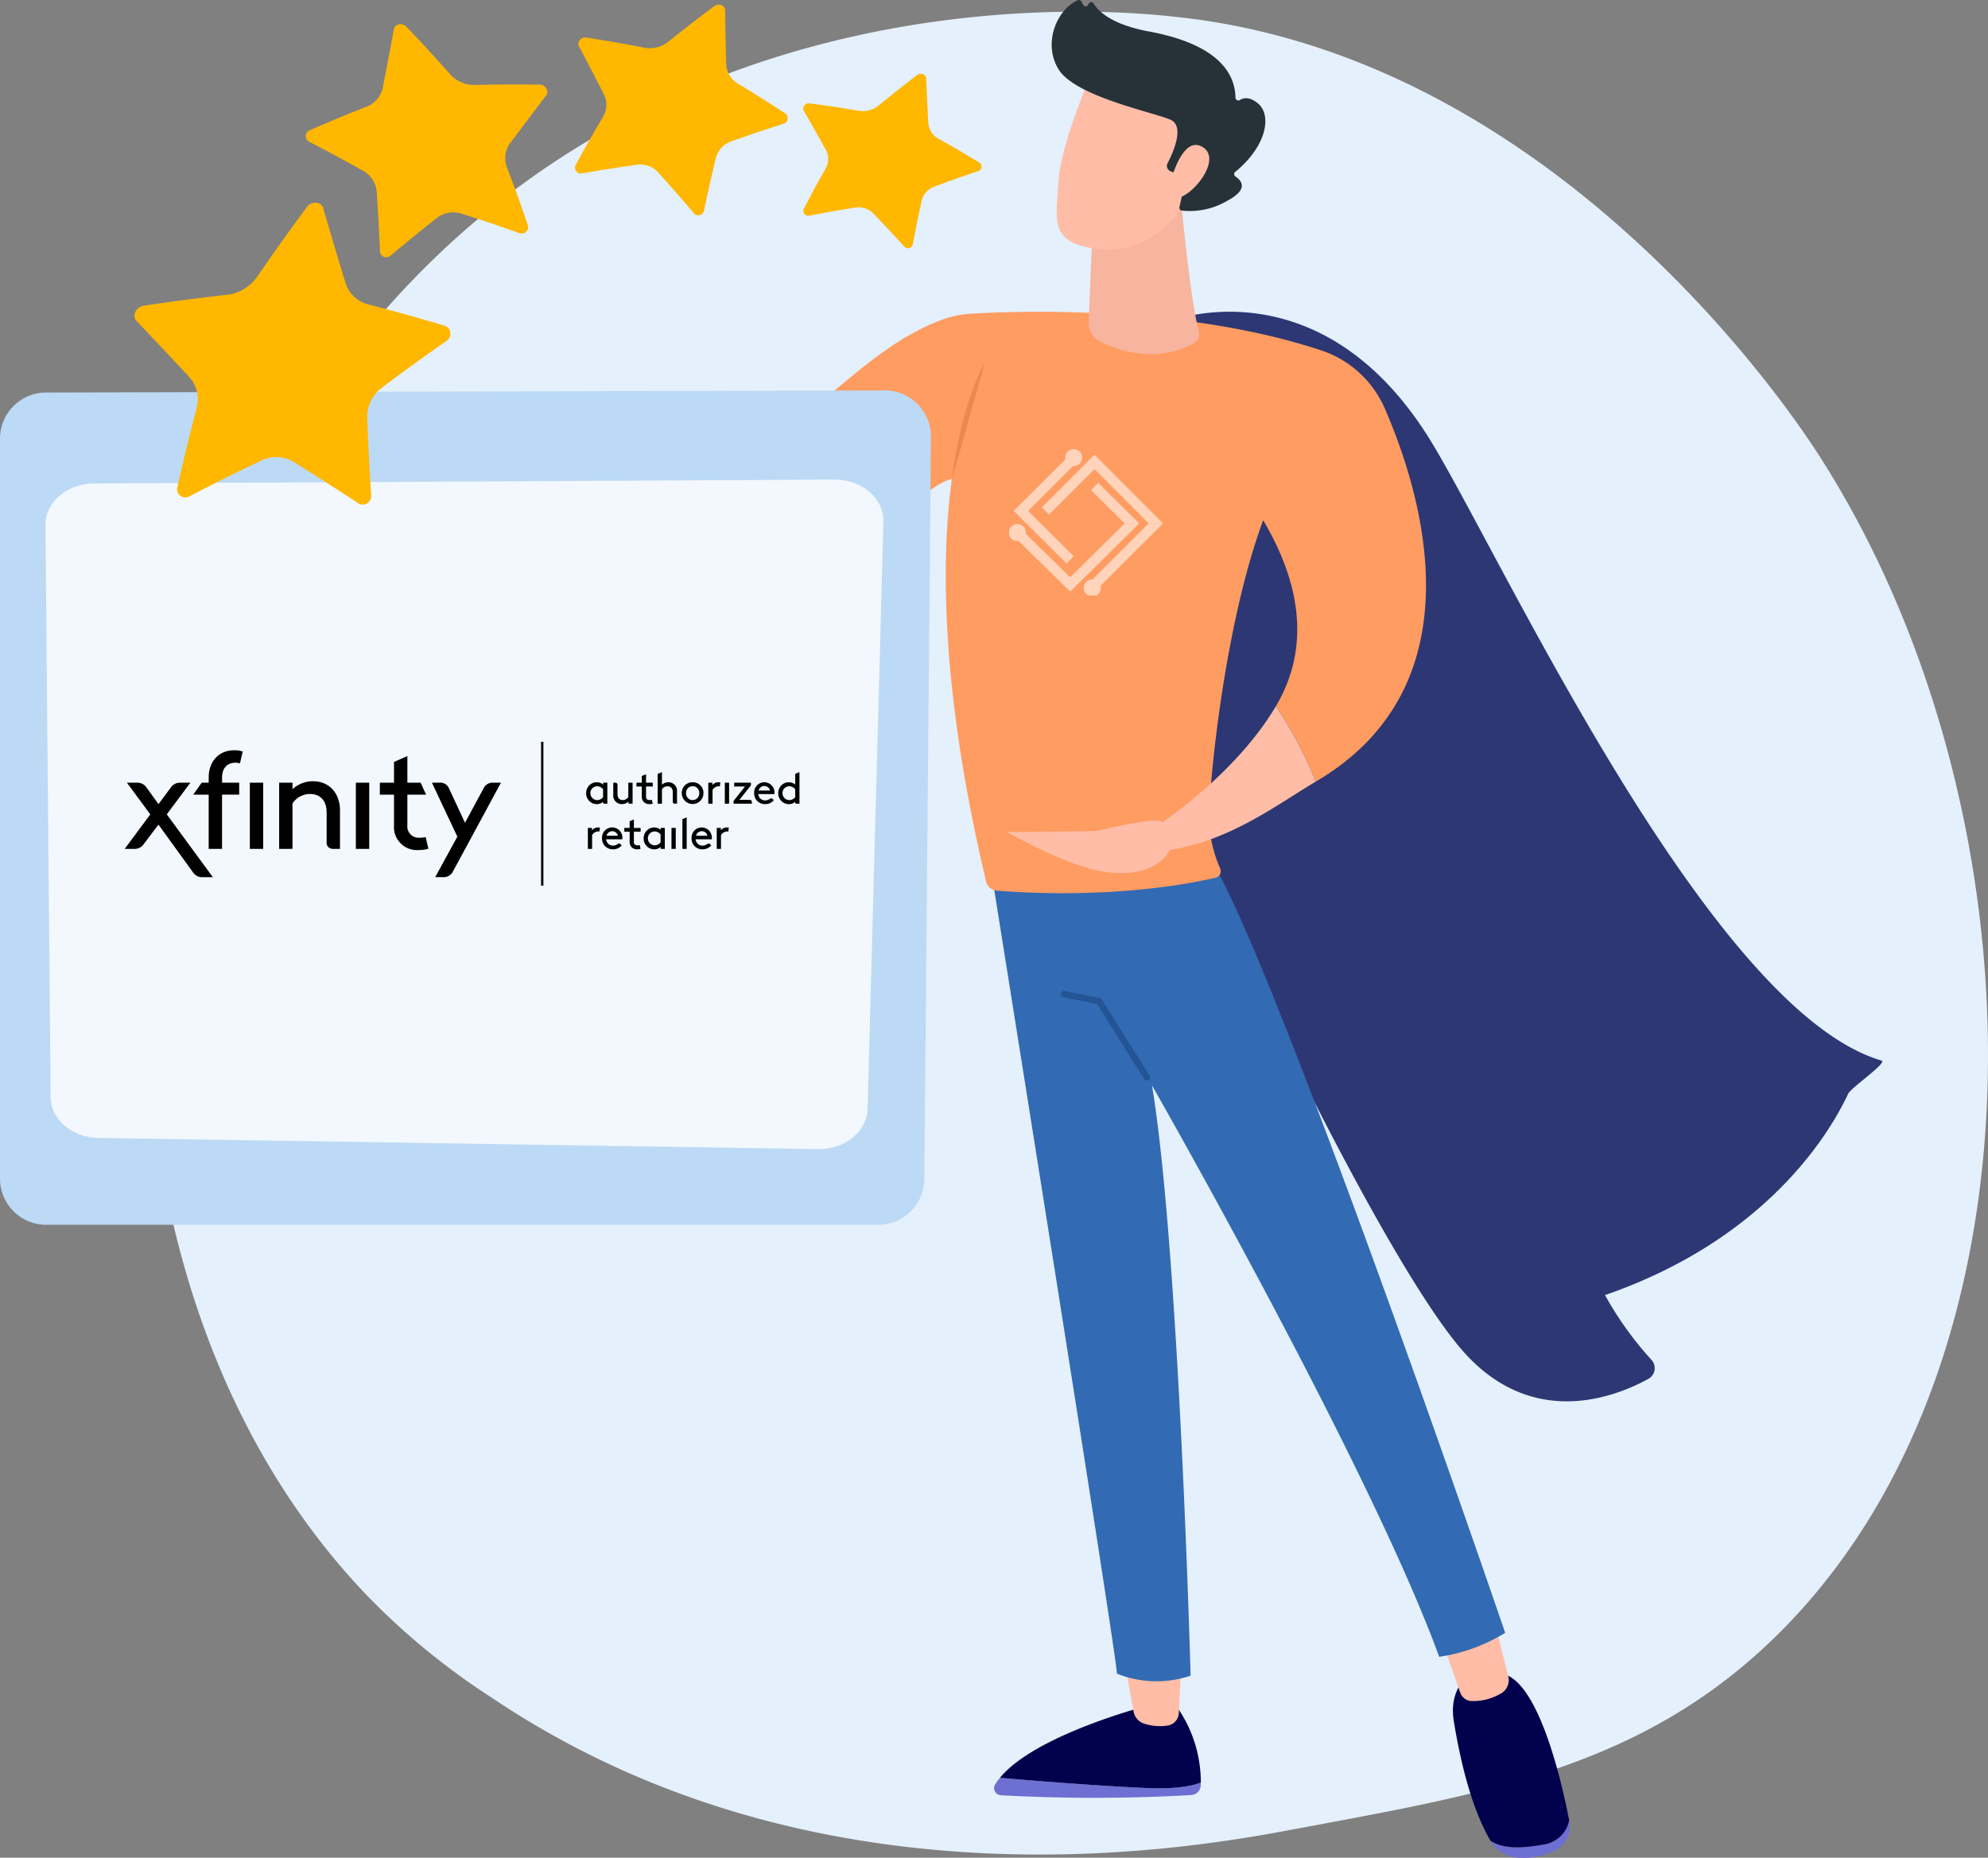 <svg xmlns="http://www.w3.org/2000/svg" width="325.943" height="304.648" viewBox="0 0 325.943 304.648"><rect x="0" y="0" width="325.943" height="304.648" fill="#808080" stroke="none"/><defs><clipPath id="clip-path"><path id="Rectangle_3938" fill="#fff" stroke="#707070" stroke-width="1" d="M0 0h26v24H0z" data-name="Rectangle 3938" opacity=".48" transform="translate(.156 -.21)"/></clipPath><clipPath id="clip-path-2"><path id="Rectangle_928" fill="#fff" d="M0 0h25.805v24.183H0z" data-name="Rectangle 928"/></clipPath></defs><g id="Xfinity_-_review_-_banner" data-name="Xfinity - review - banner" transform="translate(-907.551 -236.351)"><g id="Banner_-_Logo" data-name="Banner - Logo" transform="translate(907.551 236.351)"><g id="Illustration"><g id="Group_9739" data-name="Group 9739"><path id="Path_31159" fill="#e4f0fb" d="M515.569 741.609a115.6 115.6 0 0 0 20.274 16.578c52.506 35.318 112.526 25.138 131.083 21.659 29.939-5.613 55.212-9.573 76.926-29.336 49.34-44.906 46.94-138.583 9.238-196.613-4.47-6.881-42.115-63.094-102.265-71.015-1.471-.194-2.569-.3-3.53-.407-9.305-.992-66.967-6.231-113.985 33.452a140.958 140.958 0 0 0-27.61 31.553c-36.72 57.137-36.836 145.631 9.869 194.129Z" data-name="Path 31159" transform="translate(-455.219 -479.784)"/><g id="Group_9733" data-name="Group 9733"><path id="Path_31178" fill="#2c3773" d="M753.627 1101.755a2.009 2.009 0 0 1-.48 3.163c-5.345 2.936-18.787 8.266-30.117-4.252-14.509-16.03-49.848-90.824-54.207-110.03s-20.839-48.794-29.893-52.285 19.194-1.506 27.058-1.373 13.531-3.762 8.853-5.554c0 0 23.92-9.334 41.859 18.438 10.842 16.785 45.745 94.342 74.678 102.852 1.07.315-5 4.436-5.471 5.448-2.788 6-13.027 23.729-39.865 33.013a56.05 56.05 0 0 0 7.585 10.58Z" data-name="Path 31178" transform="translate(-482.897 -878.793)"/><path id="Path_31179" fill="#6d6fd3" d="M1655.847 3119.909c5.806.5 15.883 1.317 23.826 1.667 4.775.21 7.524-.257 9.108-.892 0 .179-.008.348-.015.5a1.644 1.644 0 0 1-1.561 1.552 279.1 279.1 0 0 1-31.2.031 1.17 1.17 0 0 1-.953-1.758 9.689 9.689 0 0 1 .795-1.1Z" data-name="Path 31179" transform="translate(-1491.9 -2828.367)"/><path id="Path_31180" fill="#01014d" d="M1678.694 3026.507c-7.944-.35-18.02-1.165-23.826-1.667 5.708-7 23.826-11.724 23.826-11.724h5.117a21.459 21.459 0 0 1 3.99 12.5c-1.582.632-4.331 1.1-9.107.891Z" data-name="Path 31180" transform="translate(-1490.921 -2733.298)"/><path id="Path_31181" fill="#ffbda7" d="m1692.937 2937.02-.479 9.476a2.163 2.163 0 0 1-1.848 2.035 8.411 8.411 0 0 1-3.844-.318 2.561 2.561 0 0 1-1.722-1.969l-1.655-9.224Z" data-name="Path 31181" transform="translate(-1499.185 -2665.556)"/><g id="Group_9729" data-name="Group 9729" transform="translate(238.215 274.382)"><path id="Path_31182" fill="#6d6fd3" d="M1112.625 3187.436a5 5 0 0 0 4.134-3.952c0 .017.006.033.01.049a4.505 4.505 0 0 1-2.205 4.822 11.484 11.484 0 0 1-6.105 1.236 5.647 5.647 0 0 1-4.578-2.729l-.015-.025c1.897 1.213 4.559 1.356 8.759.599Z" data-name="Path 31182" transform="translate(-1097.696 -3159.344)"/><path id="Path_31183" fill="#01014d" d="M1107.781 2963.6H1112c6.428-.169 10.464 17.352 11.786 24.138a5 5 0 0 1-4.135 3.952c-4.2.757-6.862.614-8.758-.6-3.473-5.906-5.195-14.556-6.022-19.6-.941-5.745 2.91-7.89 2.91-7.89Z" data-name="Path 31183" transform="translate(-1104.723 -2963.599)"/></g><path id="Path_31184" fill="#ffbda7" d="m1203.972 2883.49 2.343 9.32a2.529 2.529 0 0 1-1.316 2.867 8.984 8.984 0 0 1-4.853 1.175 2.116 2.116 0 0 1-1.724-1.409l-3.44-9.806Z" data-name="Path 31184" transform="translate(-959.022 -2617.902)"/><path id="Path_31185" fill="#326ab3" d="M1200.361 1743.894s20.941 130.9 20.6 131.617a17.419 17.419 0 0 0 12.089.335s-1.894-69.974-6.331-96.8c0 0 35.739 62.544 47.089 93.708a28.372 28.372 0 0 0 10.819-3.93s-38.481-112.575-48.748-127.57Z" data-name="Path 31185" transform="translate(-1037.844 -1601.057)"/><path id="Path_31186" fill="#235493" d="M1744.816 1959.2a.521.521 0 0 0 .442-.8l-7.825-12.5a.522.522 0 0 0-.339-.235l-5.759-1.159a.522.522 0 0 0-.206 1.024l5.539 1.115 7.706 12.309a.52.52 0 0 0 .442.246Z" data-name="Path 31186" transform="translate(-1556.781 -1781.992)"/><path id="Path_31187" fill="#ff9c61" d="M1319.869 966.732c1.507-9.967-2.845-13.155-.7-16.006 9.265 4.186 19.919-14.244 35.266-19.562a16.31 16.31 0 0 1 4.387-.865c8.17-.479 35.093-1.353 57.371 6.007a17.311 17.311 0 0 1 10.443 9.506c6.026 13.83 15.783 45.326-11.3 61.226a67.188 67.188 0 0 0-6.537-12.371c4.362-7.357 5.654-17.406-2.087-30.492-5.644 15.24-8.292 37.478-8.845 47.319a21.153 21.153 0 0 0 1.657 9.466l.139.326a1.12 1.12 0 0 1-.786 1.529c-15.249 3.425-31.108 2.495-35.846 2.1a1.956 1.956 0 0 1-1.743-1.493c-7.415-31.243-7.432-52.555-5.616-66.027-6.936 1.555-18.937 21.89-35.803 9.337Z" data-name="Path 31187" transform="translate(-1199.608 -878.861)"/><path id="Path_31188" fill="#ea884f" d="M1983.083 1006.75s-3.629 5.717-5.413 19.2Z" data-name="Path 31188" transform="translate(-1821.638 -947.191)"/><path id="Path_31189" fill="#f7b49e" d="M1672.381 766.989s1.543 16.31 2.9 21.134a1.65 1.65 0 0 1-.777 1.884c-2.305 1.317-7.834 3.466-15.4-.241a3.431 3.431 0 0 1-1.9-3.229l.666-15.761Z" data-name="Path 31189" transform="translate(-1478.717 -733.751)"/><g id="Group_9730" data-name="Group 9730" transform="translate(172.428)"><path id="Path_31190" fill="#ffbda7" d="M1644.723 576.922s-4.934 11.334-5.265 17.282-1.614 9.809 5.265 11.007 12.673-2.229 15.812-8.154c0 0 4.919-9.131 3.815-12.87s-19.627-7.265-19.627-7.265Z" data-name="Path 31190" transform="translate(-1638.33 -564.55)"/><path id="Path_31191" fill="#263238" d="m1578.369 492.472-.391-.173a.944.944 0 0 1-.462-1.3c.97-1.874 2.861-6.169.418-7.17-3.148-1.291-15.618-3.834-18.309-8.259-2.586-4.253-.294-9.742 3.149-11.3a.474.474 0 0 1 .62.2l.287.543a.467.467 0 0 0 .862-.088.465.465 0 0 1 .841-.121c.827 1.324 3.06 3.47 9.031 4.572 8.486 1.566 14.1 5 14.236 10.864a.468.468 0 0 0 .723.386c.627-.382 1.629-.561 2.969.566 2.331 1.96 1.377 7.043-3.732 11.224a.464.464 0 0 0 .022.749c.926.6 2.307 2.037-1.271 3.95a12.046 12.046 0 0 1-7.527 1.64.465.465 0 0 1-.377-.562l1.135-5.154a.467.467 0 0 0-.456-.568Z" data-name="Path 31191" transform="translate(-1558.514 -464.225)"/><path id="Path_31192" fill="#ffbda7" d="M1642.27 686.272s1.882-7.24 5.128-5.21-1.684 8.112-4.294 8.383Z" data-name="Path 31192" transform="translate(-1622.629 -656.938)"/></g><path id="Path_31193" fill="#ffbda7" d="m1505.473 1542.63-22.265-.485s19.415-5.488 20.62-3.993c0 0 12.034-7.908 18.628-19.031a67.156 67.156 0 0 1 6.537 12.371c-5.911 3.47-13.676 9.499-23.52 11.138Z" data-name="Path 31193" transform="translate(-1313.266 -1403.314)"/><path id="Path_31194" fill="#ffbda7" d="M1719.449 1698.15s.459 8.871-11.186 7.583c-6.328-.7-16.546-6.6-16.546-6.6s26.631-.072 27.732-.983Z" data-name="Path 31194" transform="translate(-1526.614 -1562.689)"/><g id="Group_9732" data-name="Group 9732" transform="translate(0 64.026)"><path id="Path_31195" fill="#bcdaf5" d="M2201.657 1184.27H2065.8a7.582 7.582 0 0 1-7.844-7.29v-121.9a7.58 7.58 0 0 1 7.823-7.29l136.944-.341a7.58 7.58 0 0 1 7.865 7.329l-1.086 122.243a7.585 7.585 0 0 1-7.845 7.249Z" data-name="Path 31195" transform="translate(-2057.955 -1047.447)"/><path id="Path_31196" fill="#fff" d="m2242.6 1156.849-121.478.636c-4.391.023-7.931 3.065-7.91 6.8l.848 93.792c.02 3.677 3.49 6.667 7.814 6.734l118.03 1.831c4.409.068 8.042-2.923 8.1-6.67l2.6-96.258c.063-3.794-3.548-6.889-8.004-6.865Z" data-name="Path 31196" opacity=".8" transform="translate(-2105.76 -1142.226)"/><g id="Authorized-retailer-Outlined" transform="translate(48.449 54.623)"><g id="Cox-Authorized-Retailer-Logo" transform="translate(-28 3)"><path id="xfinity-new-logo-blk" d="M77.573 14.705a1.1 1.1 0 0 1 .256.01l.079-.647a1.805 1.805 0 0 0-.27-.022 1.26 1.26 0 0 0-1.032.468v-.394h-.671v3.437h.695V15.3a1.193 1.193 0 0 1 .943-.6Zm21.13 0a1.116 1.116 0 0 1 .256.01l.079-.647a1.8 1.8 0 0 0-.271-.022 1.259 1.259 0 0 0-1.031.468v-.395h-.67v3.437h.695v-2.251a1.194 1.194 0 0 1 .943-.6Zm-3.99 2.924a1.745 1.745 0 0 1-1.777-1.792 1.668 1.668 0 1 1 3.327 0 1.245 1.245 0 0 1-.008.146h-2.647a1.108 1.108 0 0 0 1.112 1.038 1.3 1.3 0 0 0 .79-.258.344.344 0 0 1 .48.047l.155.192a1.808 1.808 0 0 1-1.432.623ZM93.668 15.4h1.872a.961.961 0 0 0-.907-.746 1 1 0 0 0-.965.746Zm-2.234-2.73.7-.276v5.164h-.7V12.67Zm-1.789 4.887h.7V14.12h-.7Zm-1.788-2.362a1.238 1.238 0 0 0-.981-.491 1.1 1.1 0 0 0-1.1 1.132 1.123 1.123 0 0 0 1.141 1.132 1.194 1.194 0 0 0 .943-.49V15.2Zm.022 2.047a1.576 1.576 0 0 1-1.061.388 1.762 1.762 0 0 1-.863-.226 1.8 1.8 0 0 1-.878-1.565 1.817 1.817 0 0 1 .885-1.572 1.637 1.637 0 0 1 .841-.219 1.611 1.611 0 0 1 1.075.388v-.316h.673v3.437h-.673v-.315Zm-7.843.388a1.745 1.745 0 0 1-1.777-1.792 1.669 1.669 0 1 1 3.328 0 1.246 1.246 0 0 1-.008.146h-2.648a1.107 1.107 0 0 0 1.112 1.038 1.3 1.3 0 0 0 .79-.258.344.344 0 0 1 .48.047l.155.192a1.809 1.809 0 0 1-1.43.628ZM78.99 15.4h1.872a.961.961 0 0 0-.907-.746 1 1 0 0 0-.965.746Zm5.589 2.157a1.887 1.887 0 0 1-.541.073 1.241 1.241 0 0 1-.973-.4 1.318 1.318 0 0 1-.278-.915v-1.573h-.877v-.622h.878v-1.1l.693-.276v1.38h1.1v.622h-1.1v1.609a.667.667 0 0 0 .1.439.638.638 0 0 0 .475.183 1.7 1.7 0 0 0 .381-.043l.139.629Zm25.348-9.775a1.239 1.239 0 0 0-.981-.49 1.1 1.1 0 0 0-1.1 1.132 1.123 1.123 0 0 0 1.141 1.132 1.193 1.193 0 0 0 .943-.49V7.782Zm.022 2.049a1.577 1.577 0 0 1-1.061.388 1.763 1.763 0 0 1-.864-.227 1.8 1.8 0 0 1-.878-1.566 1.818 1.818 0 0 1 .885-1.573 1.7 1.7 0 0 1 1.9.154V5.255l.695-.276v5.166h-.673V9.83Zm-4.976.388a1.745 1.745 0 0 1-1.773-1.793 1.669 1.669 0 1 1 3.329 0 1.185 1.185 0 0 1-.008.146h-2.649a1.108 1.108 0 0 0 1.113 1.038 1.305 1.305 0 0 0 .79-.258.344.344 0 0 1 .48.047l.155.192a1.81 1.81 0 0 1-1.433.626Zm-1.046-2.232h1.873a.961.961 0 0 0-.907-.747 1 1 0 0 0-.966.746Zm-2.221-.66h-1.779v-.621h2.744v.439l-1.9 2.378h1.729a.316.316 0 0 1 .316.316v.306h-3v-.439l1.884-2.379Zm-3.316 2.817h.7V6.706h-.7ZM96.378 7.89v2.255h-.7V6.706h.674V7.1a1.261 1.261 0 0 1 1.032-.468 1.7 1.7 0 0 1 .271.023l-.079.647a1.1 1.1 0 0 0-.256-.01 1.2 1.2 0 0 0-.947.6Zm-3.267 1.668A1.085 1.085 0 0 0 94.2 8.426a1.085 1.085 0 1 0-2.166 0 1.085 1.085 0 0 0 1.076 1.133Zm0-2.927a1.745 1.745 0 0 1 1.778 1.792 1.778 1.778 0 1 1-3.556 0 1.745 1.745 0 0 1 1.777-1.792Zm-2.94 3.512a.316.316 0 0 1-.316-.316V8.264c0-.647-.35-.971-.863-.971a1.092 1.092 0 0 0-.909.492v2.358h-.7V5.256l.7-.276v2.064a1.548 1.548 0 0 1 1.077-.411 1.388 1.388 0 0 1 1.39 1.509v2h-.377Zm-3.6 0a1.9 1.9 0 0 1-.542.073 1.242 1.242 0 0 1-.973-.4 1.316 1.316 0 0 1-.278-.915V7.327H83.9v-.621h.878V5.6l.695-.276v1.38h1.1v.622h-1.1v1.61a.664.664 0 0 0 .1.439.638.638 0 0 0 .476.183 1.689 1.689 0 0 0 .38-.044l.141.63Zm-4-3.44h.695v3.439h-.675v-.337a1.6 1.6 0 0 1-1.1.411A1.387 1.387 0 0 1 80.1 8.707v-2h.377a.316.316 0 0 1 .316.316v1.561c0 .647.35.971.863.971a1.092 1.092 0 0 0 .91-.492V6.7Zm-4.14 1.079a1.24 1.24 0 0 0-.981-.49 1.1 1.1 0 0 0-1.1 1.132 1.123 1.123 0 0 0 1.141 1.132 1.193 1.193 0 0 0 .943-.49Zm.022 2.049a1.577 1.577 0 0 1-1.061.388 1.759 1.759 0 0 1-.863-.227 1.8 1.8 0 0 1-.878-1.566 1.818 1.818 0 0 1 .885-1.573 1.637 1.637 0 0 1 .841-.219 1.612 1.612 0 0 1 1.076.388v-.315h.674v3.438h-.674V9.83ZM68.261 23.582V0h.384v23.582ZM13.767 8.663h-2.532l1.383-1.957h1.149v-.852c0-2.446 1.489-4.468 4.213-4.468a3.829 3.829 0 0 1 1.362.213l-.447 1.934a2.613 2.613 0 0 0-.745-.106c-1.085 0-2.191.617-2.191 2.468V6.7h2.809v1.961h-2.81v8.9h-2.191Zm30.383 5.042V8.663h-2.319V6.705h2.32V3.3l2.191-.957v4.363h2.17l.9 1.957h-3.07v5a1.86 1.86 0 0 0 2 2.064 4.5 4.5 0 0 0 1-.107l.447 1.915a5.559 5.559 0 0 1-1.6.213A3.765 3.765 0 0 1 44.15 13.7Zm-18.83-7h2.191v1.064a4.89 4.89 0 0 1 3.4-1.3c2.594 0 4.383 1.958 4.383 4.766v6.32h-1.17a.99.99 0 0 1-1.02-1.043V11.62c0-2.043-1.106-3.066-2.724-3.066a3.452 3.452 0 0 0-2.872 1.554v7.447H25.32V6.705Zm28.427 14.682a1.745 1.745 0 0 1-1.659.809H50.9l3.638-6.638-4.17-8.851h1.149a1.563 1.563 0 0 1 1.574.766l2.7 5.808 3.128-5.808a1.618 1.618 0 0 1 1.574-.766h1.191l-7.937 14.68Zm-33.235-3.83V6.705H22.7v10.852Zm17.383 0V6.705h2.191v10.852Zm-31-5.66 7.553 10.3h-1.66a1.767 1.767 0 0 1-1.574-.766l-5.682-7.853-2.425 3.212a1.792 1.792 0 0 1-1.574.766H0L4.192 11.9.362 6.705h1.619a1.792 1.792 0 0 1 1.574.766l1.981 2.744 2.043-2.744a1.792 1.792 0 0 1 1.571-.766h1.617Z"/></g></g></g></g><g id="Group_9738" data-name="Group 9738" transform="translate(22.06 .751)"><g id="Group_9734" data-name="Group 9734" transform="translate(109.626 11.36)"><path id="Path_31207" fill="#ffb700" d="M1983.127 579.431a1.014 1.014 0 0 1 .437-.035q4.044.524 8.028 1.2a4.133 4.133 0 0 0 1.744-.081 4.024 4.024 0 0 0 1.54-.787q3.055-2.54 6.265-4.981a.985.985 0 0 1 .4-.185 1.026 1.026 0 0 1 .765.141.721.721 0 0 1 .34.59q.149 3.654.345 7.3a3.189 3.189 0 0 0 1.683 2.589q3.381 1.894 6.651 3.894a.764.764 0 0 1 .383.768.785.785 0 0 1-.562.659q-3.649 1.208-7.212 2.555a3.217 3.217 0 0 0-2.035 2.308q-.781 3.566-1.445 7.133a.764.764 0 0 1-.572.614.8.8 0 0 1-.821-.246q-2.487-2.734-5.07-5.412a3.4 3.4 0 0 0-2.977-.983q-3.763.589-7.506 1.331a.831.831 0 0 1-.83-.292.755.755 0 0 1-.086-.846q1.7-3.31 3.567-6.59a3.088 3.088 0 0 0 .046-3.046q-1.791-3.228-3.624-6.437a.7.7 0 0 1-.026-.673.963.963 0 0 1 .572-.488Z" data-name="Path 31207" transform="translate(-1982.478 -574.545)"/></g><g id="Group_9735" data-name="Group 9735" transform="translate(72.22)"><path id="Path_31208" fill="#ffb700" d="M2273.188 476.508a1.19 1.19 0 0 1 .52-.031q4.787.736 9.49 1.659a4.848 4.848 0 0 0 2.07-.053 4.793 4.793 0 0 0 1.851-.914q3.7-2.995 7.579-5.868a1.171 1.171 0 0 1 .473-.214 1.188 1.188 0 0 1 .9.19.874.874 0 0 1 .384.722q.059 4.424.175 8.843a3.84 3.84 0 0 0 1.909 3.173q3.939 2.374 7.738 4.873a.926.926 0 0 1 .428.938.952.952 0 0 1-.684.783q-4.347 1.373-8.608 2.914a3.907 3.907 0 0 0-2.484 2.741q-1.038 4.294-1.942 8.592a.922.922 0 0 1-.7.729.942.942 0 0 1-.965-.318q-2.86-3.37-5.837-6.673a3.973 3.973 0 0 0-3.5-1.264q-4.488.617-8.967 1.419a.971.971 0 0 1-.977-.374.925.925 0 0 1-.074-1.025q2.138-3.961 4.463-7.88a3.8 3.8 0 0 0 .156-3.683q-2.02-3.95-4.091-7.877a.863.863 0 0 1-.009-.814 1.163 1.163 0 0 1 .702-.588Z" data-name="Path 31208" transform="translate(-2271.846 -471.064)"/></g><g id="Group_9736" data-name="Group 9736" transform="translate(28.088 3.224)"><path id="Path_31209" fill="#ffb700" d="M2646.729 500.511a1.3 1.3 0 0 1 .475.32q3.683 3.839 7.158 7.781a5.269 5.269 0 0 0 1.844 1.335 5.344 5.344 0 0 0 2.242.441q5.281-.135 10.625-.052a1.269 1.269 0 0 1 .559.13 1.286 1.286 0 0 1 .656.765.95.95 0 0 1-.16.884q-2.976 3.889-5.9 7.811a4.194 4.194 0 0 0-.51 4.033q1.805 4.69 3.4 9.394a1.021 1.021 0 0 1-.27 1.1 1.071 1.071 0 0 1-1.131.226q-4.721-1.7-9.489-3.2a4.391 4.391 0 0 0-4.042.728q-3.846 3.042-7.579 6.179a1.036 1.036 0 0 1-1.108.167 1.014 1.014 0 0 1-.625-.921q-.189-4.84-.526-9.7a4.3 4.3 0 0 0-2.2-3.439q-4.348-2.461-8.823-4.758a1.051 1.051 0 0 1-.6-.978 1.023 1.023 0 0 1 .638-.941q4.592-2.016 9.313-3.871a4.236 4.236 0 0 0 2.661-3.1q.94-4.784 1.821-9.585a.964.964 0 0 1 .55-.714 1.318 1.318 0 0 1 1.021-.035Z" data-name="Path 31209" transform="translate(-2630.73 -500.428)"/></g><g id="Group_9737" data-name="Group 9737" transform="translate(0 32.488)"><path id="Path_31210" fill="#ffb700" d="M2776.323 784.175a1.732 1.732 0 0 1 .7-.268q6.866-1.053 13.672-1.794a6.946 6.946 0 0 0 2.819-.964 7.136 7.136 0 0 0 2.188-2.062q3.928-5.745 8.123-11.383a1.772 1.772 0 0 1 .566-.5 1.661 1.661 0 0 1 1.3-.121 1.209 1.209 0 0 1 .8.839q1.78 6.112 3.633 12.195a5.321 5.321 0 0 0 3.827 3.591q6.294 1.618 12.434 3.474a1.3 1.3 0 0 1 .945 1.12 1.424 1.424 0 0 1-.632 1.376q-5.4 3.747-10.638 7.7a5.87 5.87 0 0 0-2.348 4.865q.223 6.4.63 12.758a1.389 1.389 0 0 1-.679 1.311 1.314 1.314 0 0 1-1.446-.027q-5.213-3.451-10.563-6.754a5.548 5.548 0 0 0-5.3-.243q-5.935 2.8-11.8 5.871a1.352 1.352 0 0 1-1.488-.094 1.313 1.313 0 0 1-.493-1.393q1.439-6.442 3.142-12.9a5.5 5.5 0 0 0-1.191-5.185q-4.285-4.611-8.634-9.172a1.25 1.25 0 0 1-.323-1.128 1.774 1.774 0 0 1 .756-1.112Z" data-name="Path 31210" transform="translate(-2775.555 -767.003)"/></g></g></g></g></g><g id="favicon" opacity=".56" transform="translate(1072.844 310.208)"><g id="Mask_Group_24" clip-path="url(#clip-path)" data-name="Mask Group 24"><g id="favicon-2" data-name="favicon" transform="translate(.107 -.217)"><g id="Group_5179" data-name="Group 5179"><path id="Path_19894" fill="#fff" d="m79.854 155.111-8.674-8.63 8.633-8.61L81 139.056l-7.442 7.422 7.482 7.444Z" data-name="Path 19894" transform="translate(-70.389 -136.34)"/><path id="Path_19895" fill="#fff" d="m146.264 1184.1-10.736 10.608-.586.575-8.664-8.488 1.173-1.2 7.491 7.339 8.929-8.837Z" data-name="Path 19895" transform="translate(-124.876 -1171.905)"/><path id="Path_19896" fill="#fff" d="M507.642 94.773h-2.373l-8.884-8.9-7.444 7.453-1.186-1.184 8.631-8.641Z" data-name="Path 19896" transform="translate(-482.342 -82.577)"/><path id="Path_19897" fill="#fff" d="m1228.453 1338.684-10.614 10.593-1.183-1.187 9.423-9.406Z" data-name="Path 19897" transform="translate(-1203.153 -1326.488)"/><path id="Path_19898" fill="#fff" d="M1221.3 504.808h-2.393l-5.528-5.472 1.174-1.2Z" data-name="Path 19898" transform="translate(-1199.911 -492.612)"/><g id="Group_5178" data-name="Group 5178"><g id="Group_5177" fill="#fff" clip-path="url(#clip-path-2)" data-name="Group 5177"><path id="Path_19901" d="M835.8 1.4a1.4 1.4 0 1 1-1.4-1.4 1.4 1.4 0 0 1 1.4 1.4" data-name="Path 19901" transform="translate(-823.755)"/><path id="Path_19902" d="M2.8 1109.4a1.4 1.4 0 1 1-1.4-1.4 1.4 1.4 0 0 1 1.4 1.4" data-name="Path 19902" transform="translate(0 -1095.703)"/><path id="Path_19903" d="M1108.8 1928.4a1.4 1.4 0 1 1-1.4-1.4 1.4 1.4 0 0 1 1.4 1.4" data-name="Path 19903" transform="translate(-1093.726 -1905.613)"/></g></g></g></g></g></g></g></svg>